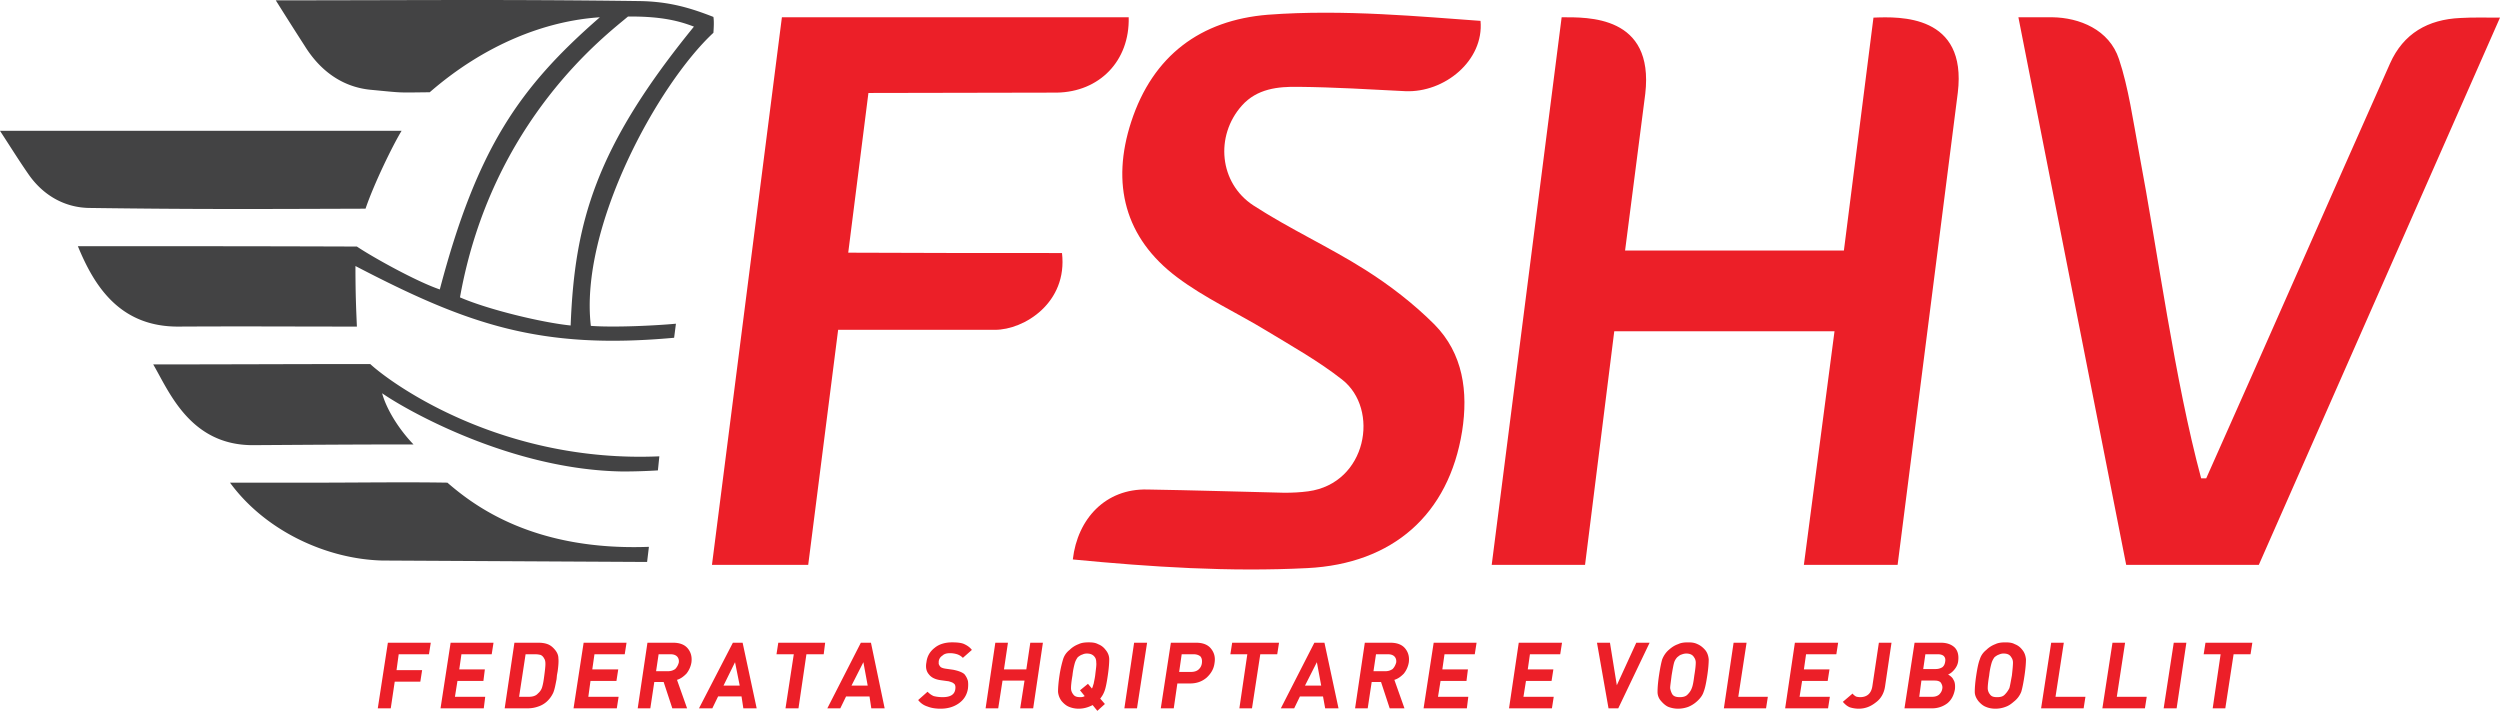 <svg xmlns="http://www.w3.org/2000/svg" xml:space="preserve" width="275" height="78.193"><path fill="#EC1F28" fill-rule="evenodd" d="M118.01 61.539c.515-4.48 3.609-7.813 8.208-7.693 5.036.08 10.032.238 15.068.357.873 0 1.744-.04 2.617-.158 6.463-.873 7.891-9.041 3.727-12.294-2.576-2.021-5.471-3.647-8.286-5.353-3.252-1.982-6.821-3.609-9.875-5.909-5.75-4.321-7.257-10.27-5.036-17.091 2.379-7.296 7.653-11.182 15.029-11.777 8.327-.634 17.13.238 23.396.674.396 4.362-3.966 7.931-8.288 7.733-3.887-.198-7.812-.437-11.738-.476-2.259-.04-4.56.198-6.225 2.062-2.974 3.331-2.499 8.525 1.269 10.984 3.965 2.577 8.327 4.56 12.332 7.098 2.697 1.706 5.314 3.728 7.574 5.988 3.172 3.212 3.728 7.416 3.053 11.738-1.467 9.199-7.652 14.593-17.011 15.068-8.604.437-17.17-.119-25.814-.951m6.147-59.64c.119 4.837-3.251 8.208-7.892 8.288l-20.739.04-2.221 17.567c7.812.04 15.663.04 23.515.04.635 5.472-4.164 8.446-7.375 8.446h-17.25l-3.292 25.854H78.316L86.009 1.9zm39.931 60.235L171.781 1.9c2.855 0 10.191-.238 9.199 8.406l-2.221 17.25h24.07l3.252-25.616c2.895-.119 10.31-.357 9.278 8.248l-6.621 51.947h-10.311l3.37-25.696h-24.228l-3.213 25.696zm78.595-9.517c6.78-15.188 13.442-30.415 20.223-45.642 1.468-3.292 4.164-4.838 7.732-4.997 1.349-.079 2.736-.04 4.362-.04l-26.529 60.195H233.88L222.023 1.899h3.727c2.974.04 6.265 1.348 7.336 4.6 1.031 3.053 1.586 6.939 2.182 10.152 2.141 11.341 3.925 25.061 6.859 35.966z" clip-rule="evenodd"/><path fill="#434344" fill-rule="evenodd" d="M8.565 27.08c11.301 0 19.43 0 30.692.04 1.706 1.15 6.543 3.846 9.121 4.719 4.084-15.505 8.763-22.246 17.606-29.938-6.027.396-12.689 3.014-18.716 8.248-3.767.04-2.776.079-6.543-.277-3.133-.318-5.551-2.142-7.217-4.838A471 471 0 0 1 30.335.037c14.91 0 25.022-.119 39.932.08 3.332.04 5.671.753 8.208 1.745.079.475.04 1.189 0 1.745-6.106 5.67-14.751 21.413-13.482 32.239 2.618.198 7.257-.04 9.359-.238l-.199 1.546c-14.75 1.348-22.721-1.467-35.054-7.891 0 3.172.079 4.758.159 6.662-7.772 0-11.856-.04-19.628 0-6.544.037-9.32-4.602-11.065-8.845m16.734 26.013h9.478c4.719 0 9.715-.079 14.435 0 2.934 2.538 9.477 7.534 22.167 7.059l-.199 1.665-29.146-.158c-6.107-.159-12.848-3.252-16.735-8.566m16.734-9.835c.437 1.626 1.705 3.808 3.45 5.631-6.147 0-11.54.04-17.686.079-6.899 0-9.2-5.908-10.944-8.882 9.001 0 14.831-.04 23.872-.04 2.459 2.261 14.513 10.906 31.802 10.151l-.158 1.547a64 64 0 0 1-3.847.119c-12.213-.159-23.752-6.701-26.489-8.605M0 14.391h44.174c-.991 1.625-3.053 5.869-3.965 8.564-11.698.04-18.558.08-30.256-.079-2.815 0-5.234-1.388-6.86-3.767-.991-1.427-1.904-2.895-3.093-4.718M76.333 2.93c-1.546-.595-3.529-1.15-7.256-1.11-2.221 1.903-14.99 11.341-18.479 30.89 3.093 1.349 9.041 2.776 12.173 3.094.437-11.302 2.698-19.55 13.562-32.874" clip-rule="evenodd"/><path fill="#EC1F28" d="m43.857 71.968-.238 1.745h2.815l-.198 1.269H43.42l-.437 2.935h-1.427l1.11-7.217h4.719l-.198 1.269h-3.33zm4.601 5.948 1.11-7.217h4.719l-.199 1.269h-3.331l-.238 1.666h2.815l-.159 1.269H50.32l-.277 1.745h3.331l-.159 1.269h-4.757zm11.657-.714a2.6 2.6 0 0 1-.912.516 3.4 3.4 0 0 1-1.11.198h-2.578l1.071-7.217h2.617c.357 0 .714.039 1.031.158s.555.317.793.595c.237.278.396.596.396.952.04.356 0 .833-.079 1.428l-.08.436-.04.437c-.119.595-.198 1.07-.356 1.468a3 3 0 0 1-.753 1.029m-.277-4.798a.78.78 0 0 0-.357-.356 2.4 2.4 0 0 0-.595-.08h-1.071l-.714 4.68h1.071c.436 0 .793-.119.991-.356q.357-.3.476-.715c.119-.415.159-.713.238-1.309.079-.595.119-.99.119-1.229 0-.278-.039-.476-.158-.635m3.252 5.512 1.11-7.217h4.719l-.198 1.269H65.39l-.238 1.666h2.855l-.198 1.269h-2.855l-.238 1.745h3.331l-.198 1.269H63.09zm10.865 0-.952-2.895h-1.031l-.436 2.895h-1.388l1.071-7.217h2.815c.714 0 1.269.198 1.626.634.356.438.476.952.396 1.546a2.66 2.66 0 0 1-.555 1.229c-.317.317-.635.557-1.031.676l1.11 3.132zm-.199-5.948h-1.309l-.277 1.864h1.309c.317 0 .555-.08.793-.238a1.6 1.6 0 0 0 .396-.715c.04-.276-.04-.515-.198-.673s-.397-.238-.714-.238m8.011 5.948-.199-1.309h-2.577l-.635 1.309h-1.467l3.728-7.217h1.071l1.546 7.217zm-.913-5.076-1.269 2.578h1.784zm7.852-.872-.873 5.948h-1.428l.912-5.948h-1.903l.198-1.269h5.155l-.159 1.269zm7.138 5.948-.199-1.309h-2.577l-.635 1.309h-1.427l3.688-7.217h1.111l1.507 7.217zm-.872-5.076-1.309 2.578h1.784zm8.485 5.116q-.833 0-1.427-.238a2.04 2.04 0 0 1-1.031-.714l1.031-.913c.198.2.396.358.674.478.317.079.635.118.991.118.833 0 1.309-.277 1.388-.873.04-.277 0-.436-.08-.555a1.2 1.2 0 0 0-.277-.197l-.357-.119-.873-.119c-.595-.079-1.031-.278-1.309-.635-.277-.317-.396-.753-.277-1.349.079-.674.396-1.19.912-1.586.476-.396 1.15-.595 1.903-.595.515 0 .952.04 1.269.159.357.158.674.356.913.673l-.992.873a1.56 1.56 0 0 0-.634-.396 2.6 2.6 0 0 0-.794-.118c-.356 0-.634.079-.833.277a.85.85 0 0 0-.396.634v.277c.04.079.079.199.198.318.079.079.277.158.556.198l.833.118c.595.119.991.277 1.229.476.198.237.317.476.396.754.04.238.04.555 0 .872-.119.675-.436 1.189-.991 1.586q-.832.596-2.022.596m8.764-.04.476-3.053h-2.419l-.475 3.053h-1.388l1.07-7.217h1.388l-.437 2.935h2.459l.436-2.935h1.388l-1.07 7.217zm8.486.277-.515-.635c-.476.239-.952.397-1.546.397a2.7 2.7 0 0 1-1.032-.198c-.317-.119-.595-.358-.833-.636a1.95 1.95 0 0 1-.397-1.031c0-.396.041-.99.159-1.784.119-.792.277-1.388.396-1.784s.357-.752.714-1.031c.317-.316.674-.515.992-.634.317-.158.713-.198 1.11-.198s.753.04 1.031.198c.318.119.595.317.833.634.237.279.396.636.396 1.031 0 .396-.04.992-.159 1.784-.119.834-.237 1.389-.357 1.705a2.8 2.8 0 0 1-.476.833l.515.595zm-.278-5.908c-.198-.277-.476-.396-.873-.396-.199 0-.357.04-.516.119-.158.04-.317.158-.476.277a2.1 2.1 0 0 0-.317.594 8 8 0 0 0-.277 1.428c-.12.675-.159 1.15-.159 1.389 0 .237.08.477.238.675.159.237.396.316.793.316q.297 0 .475-.118l-.515-.636.873-.713.437.515c.079-.119.119-.316.198-.555.04-.237.119-.556.159-.873.079-.713.158-1.148.119-1.428-.001-.237-.04-.436-.159-.594m3.252 5.631 1.071-7.217h1.428l-1.111 7.217zm7.216-2.736h-1.388l-.396 2.736h-1.427l1.11-7.217h2.776c.714 0 1.269.198 1.625.634.357.438.516.952.397 1.626-.079.635-.397 1.149-.872 1.586-.515.436-1.111.635-1.825.635m.397-3.212h-1.309l-.278 1.943h1.309c.317 0 .595-.079.793-.238.238-.198.357-.436.397-.714.04-.317 0-.555-.159-.753-.198-.158-.436-.238-.753-.238m7.336 0-.912 5.948h-1.388l.873-5.948h-1.864l.198-1.269h5.155l-.198 1.269zm7.138 5.948-.237-1.309h-2.538l-.634 1.309h-1.468l3.688-7.217h1.11l1.547 7.217zm-.913-5.076-1.308 2.578h1.784zm8.011 5.076-.952-2.895h-1.03l-.437 2.895h-1.389l1.071-7.217h2.815c.713 0 1.27.198 1.626.634.356.438.476.952.396 1.546a2.67 2.67 0 0 1-.554 1.229c-.317.317-.635.557-1.032.676l1.111 3.132zm-.198-5.948h-1.309l-.277 1.864h1.309c.317 0 .555-.08.793-.238.197-.198.316-.436.396-.715.04-.276-.039-.515-.198-.673q-.238-.238-.714-.238m3.925 5.948 1.11-7.217h4.719l-.198 1.269h-3.33l-.237 1.666h2.815l-.159 1.269h-2.854l-.279 1.745h3.332l-.158 1.269h-4.761zm9.399 0 1.069-7.217h4.76l-.198 1.269h-3.332l-.237 1.666h2.815l-.198 1.269h-2.815l-.277 1.745h3.33l-.198 1.269h-4.719zm12.015 0h-1.071l-1.269-7.217h1.428l.754 4.679 2.141-4.679h1.467zm8.644-.754a3.2 3.2 0 0 1-.952.596 3.3 3.3 0 0 1-1.11.198c-.396 0-.753-.079-1.069-.198-.279-.119-.557-.358-.794-.636a1.47 1.47 0 0 1-.396-1.031c0-.396.04-.99.158-1.784q.179-1.189.356-1.784c.159-.396.396-.752.715-1.031.356-.316.674-.515 1.03-.634.318-.158.675-.198 1.11-.198.396 0 .715.04 1.031.198.277.119.555.317.832.634.238.279.358.636.397 1.031 0 .396-.039.992-.159 1.784-.119.794-.238 1.389-.396 1.784-.119.397-.396.754-.753 1.071m-.318-4.877c-.158-.277-.476-.396-.832-.396-.197 0-.356.04-.555.119-.159.04-.278.158-.437.277a1.5 1.5 0 0 0-.356.594c-.079.279-.159.715-.277 1.428-.079.675-.159 1.15-.159 1.389.04.237.119.477.238.675.158.237.436.316.832.316.357 0 .675-.079.873-.316.197-.198.356-.438.436-.675.119-.277.198-.753.278-1.389.119-.713.159-1.148.159-1.428a.97.97 0 0 0-.2-.594m3.293 5.631 1.069-7.217h1.428l-.911 5.948h3.251l-.198 1.269zm6.74 0 1.071-7.217h4.758l-.198 1.269h-3.33l-.238 1.666h2.815l-.199 1.269h-2.814l-.278 1.745h3.332l-.199 1.269h-4.72zm8.09.04c-.397 0-.754-.079-.991-.158-.277-.119-.516-.318-.753-.596l1.069-.911c.119.158.238.237.358.316.079.04.277.079.475.079.753 0 1.229-.396 1.349-1.229l.713-4.758h1.389l-.714 4.837c-.118.755-.477 1.349-1.031 1.745-.555.437-1.151.675-1.864.675m8.05-.04h-3.014l1.11-7.217h2.895c.674 0 1.19.198 1.547.555.316.356.436.833.356 1.467-.04.356-.198.675-.436.952-.198.238-.437.436-.676.516.239.158.478.316.596.596.159.237.198.594.159 1.029q-.178 1.012-.834 1.547a2.74 2.74 0 0 1-1.703.555m.675-5.948h-1.389l-.237 1.626h1.387c.278 0 .517-.079.714-.198.198-.158.277-.357.317-.635.039-.238 0-.436-.158-.595-.12-.118-.357-.198-.634-.198m-.359 2.895h-1.467l-.238 1.784h1.428c.317 0 .556-.079.754-.238.198-.198.317-.397.356-.675.04-.237-.039-.436-.158-.634-.119-.158-.356-.237-.675-.237m8.724 2.299c-.316.277-.594.477-.95.596a3.1 3.1 0 0 1-1.111.198c-.396 0-.754-.079-1.031-.198-.316-.119-.594-.358-.832-.636-.238-.316-.397-.634-.397-1.031s.04-.99.159-1.784c.12-.792.238-1.388.397-1.784.118-.396.356-.752.713-1.031.316-.316.675-.515.991-.634.317-.158.714-.198 1.111-.198.396 0 .753.04 1.03.198.318.119.595.317.833.634.237.279.356.636.396 1.031 0 .396-.04.992-.159 1.784q-.177 1.191-.356 1.784a2.5 2.5 0 0 1-.794 1.071m-.317-4.877c-.158-.277-.436-.396-.833-.396-.198 0-.357.04-.516.119-.158.04-.316.158-.476.277a2.1 2.1 0 0 0-.316.594 8 8 0 0 0-.279 1.428c-.118.675-.158 1.15-.158 1.389 0 .237.079.477.238.675.159.237.397.316.793.316s.674-.079.873-.316c.198-.198.356-.438.476-.675.079-.277.158-.753.277-1.389.079-.713.119-1.148.119-1.428a.96.96 0 0 0-.198-.594m3.292 5.631 1.11-7.217h1.388l-.912 5.948h3.292l-.199 1.269zm6.741 0 1.111-7.217h1.387l-.911 5.948h3.291l-.198 1.269zm6.741 0 1.11-7.217h1.388l-1.071 7.217zm7.693-5.948-.912 5.948h-1.388l.872-5.948h-1.864l.198-1.269h5.155l-.198 1.269z"/></svg>